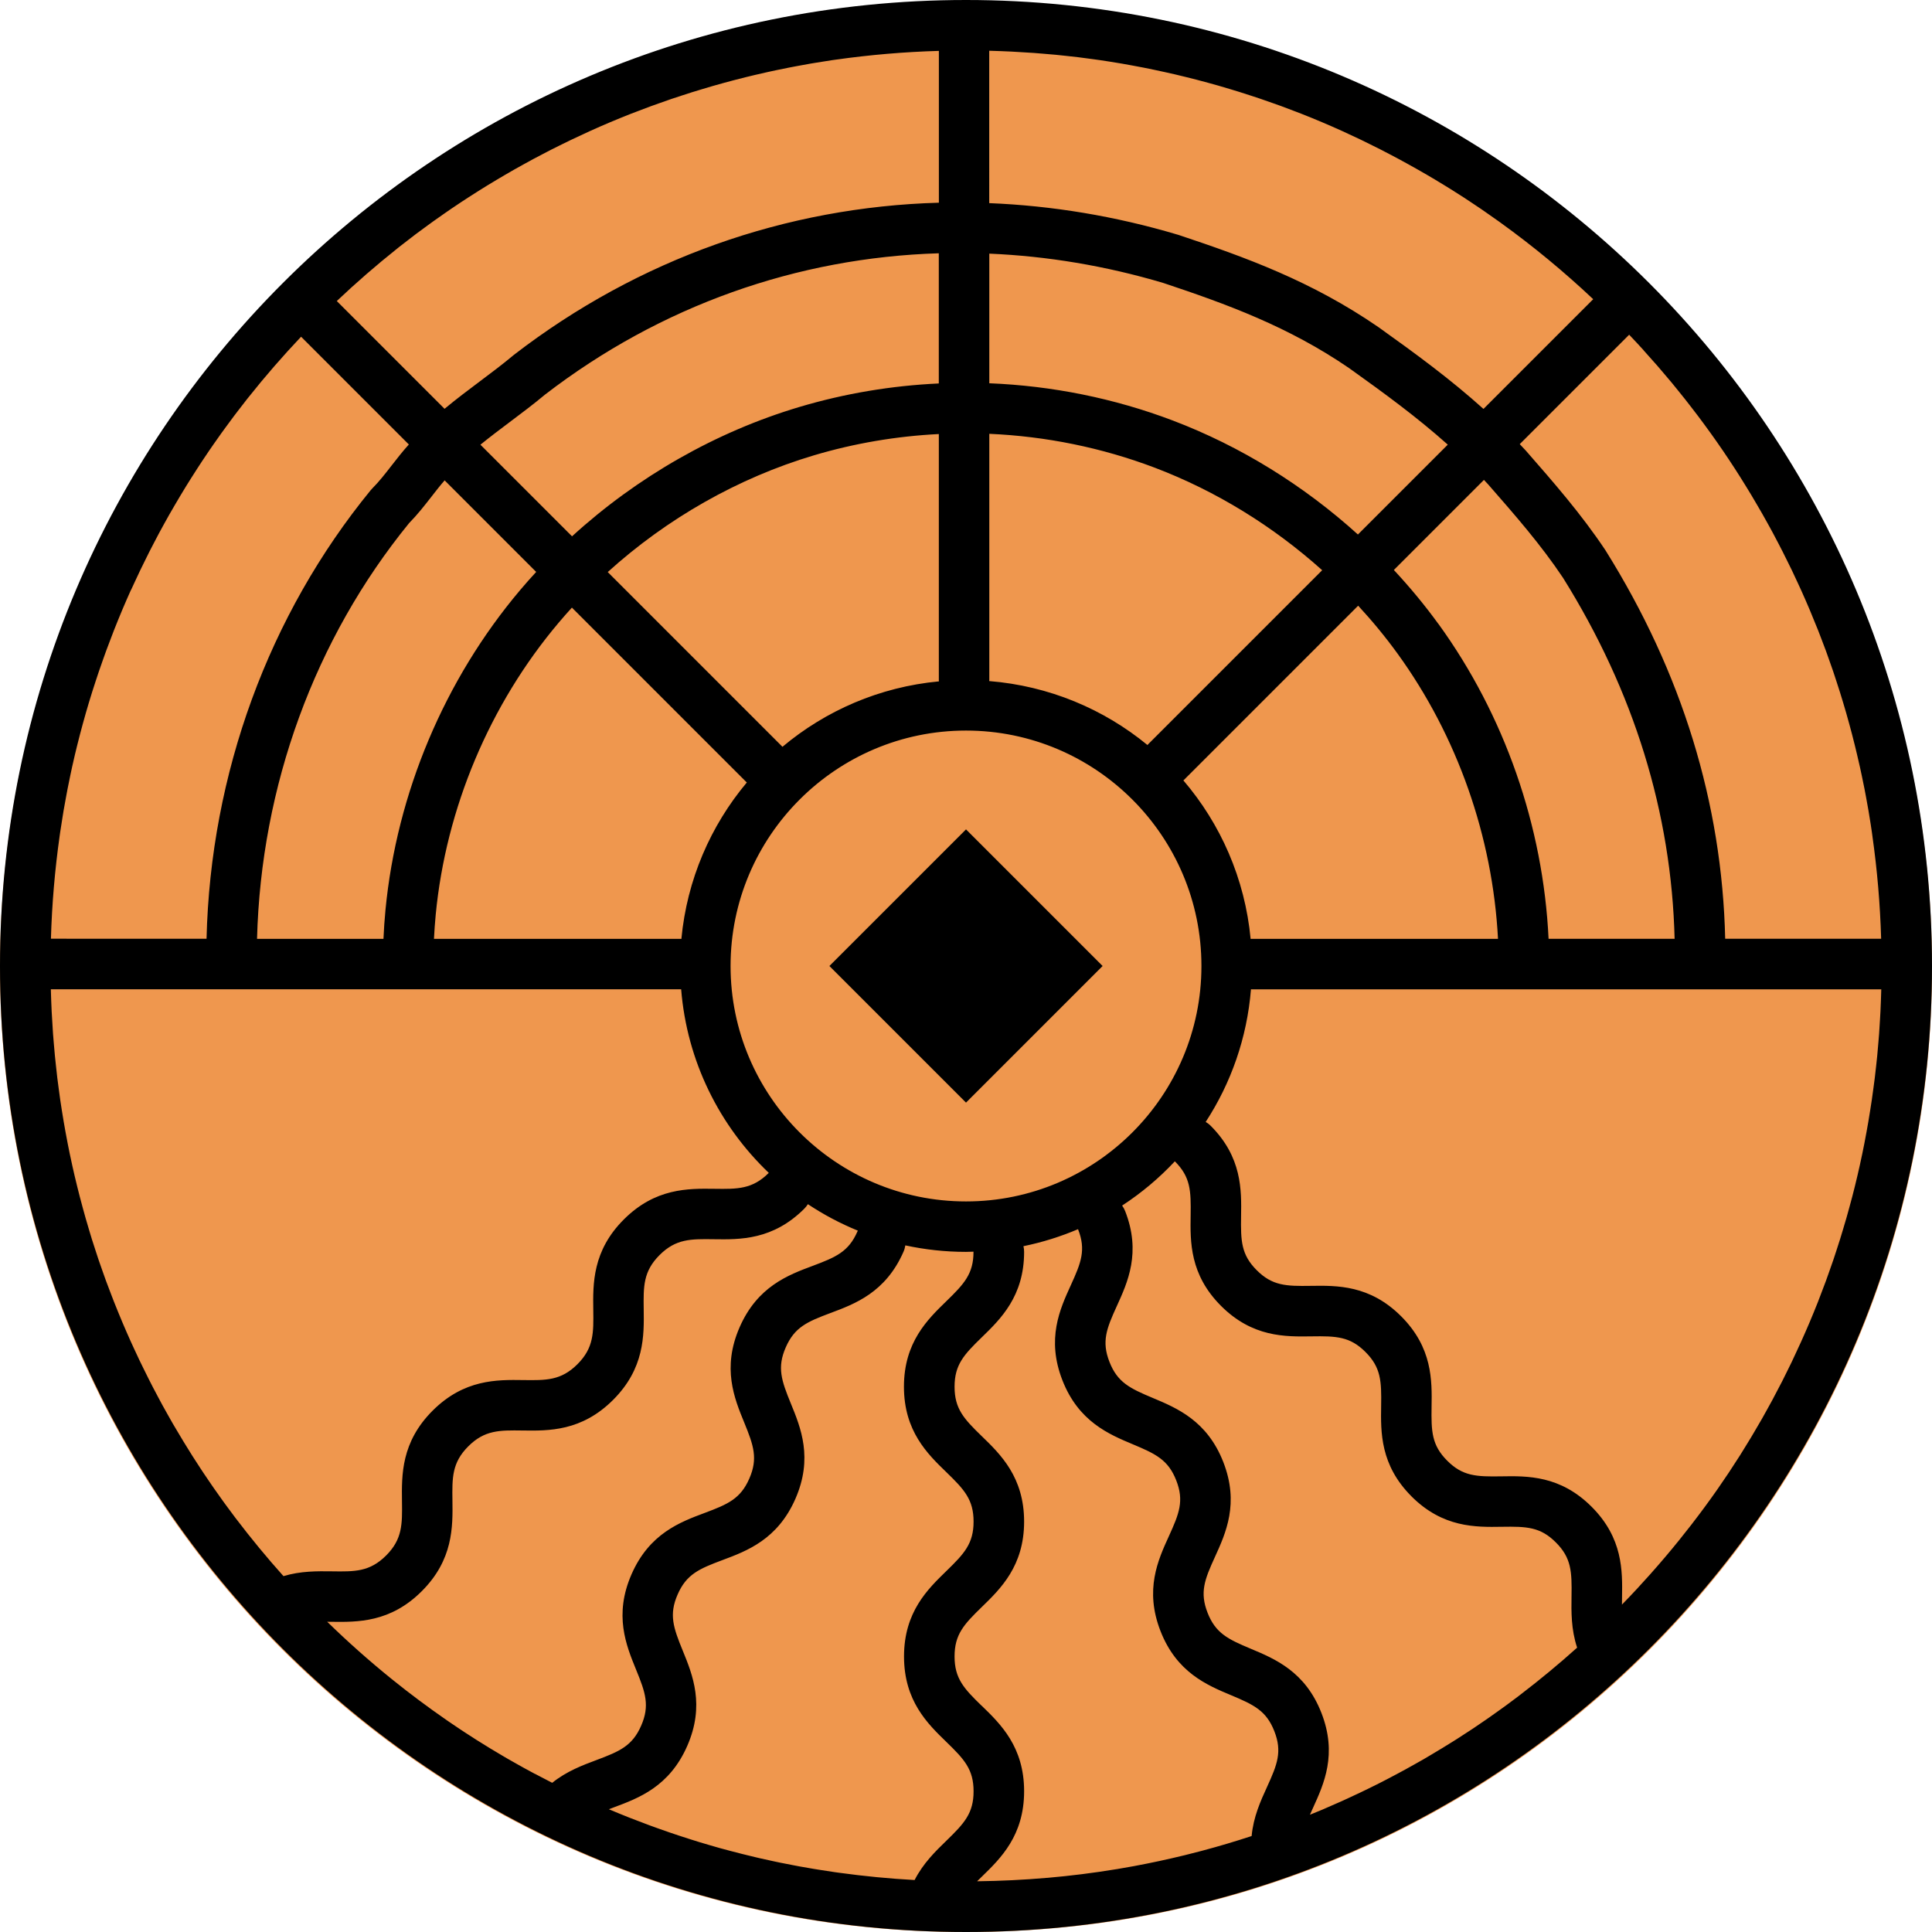 <svg xmlns="http://www.w3.org/2000/svg" id="Layer_1" data-name="Layer 1" viewBox="0 0 500 500"><defs><style>      .cls-1 {        fill: #000;      }      .cls-1, .cls-2 {        stroke-width: 0px;      }      .cls-2 {        fill: #ef974e;      }    </style></defs><path class="cls-2" d="M249.5,1h1c137.8,0,249.5,111.7,249.5,249.5h0c0,137.8-111.7,249.5-249.5,249.5h-1C111.7,500,0,388.3,0,250.5h0C0,112.7,111.7,1,249.5,1Z"></path><g><path class="cls-1" d="M250,0h0C111.93,0,0,111.93,0,250h0c0,138.07,111.93,250,250,250h0c138.07,0,250-111.93,250-250h0C500,111.93,388.07,0,250,0ZM465.17,349.3c-.49,1.06-.97,2.12-1.47,3.16-.4.84-.83,1.68-1.24,2.52-.41.83-.81,1.66-1.23,2.48-.49.95-.99,1.9-1.49,2.84-.36.69-.72,1.39-1.09,2.08-.56,1.04-1.14,2.07-1.71,3.1-.32.58-.64,1.16-.97,1.74-.63,1.11-1.28,2.2-1.93,3.3-.29.49-.57.97-.86,1.46-.7,1.16-1.41,2.32-2.13,3.47-.25.4-.5.81-.75,1.21-.77,1.21-1.55,2.42-2.35,3.62-.21.32-.42.65-.64.98-.84,1.25-1.69,2.5-2.55,3.74-.18.26-.36.52-.54.78-.9,1.29-1.82,2.56-2.75,3.83-.15.2-.29.4-.44.6-.97,1.31-1.95,2.62-2.95,3.91-.11.15-.23.3-.34.45-1.03,1.33-2.08,2.66-3.14,3.97-.08.1-.17.21-.25.31-1.09,1.35-2.2,2.69-3.32,4.01-.06.07-.11.13-.17.2-1.15,1.36-2.32,2.7-3.5,4.03-.03.04-.06.07-.09.11-1.21,1.36-2.43,2.7-3.66,4.03-.01.01-.02.03-.04.04-1.25,1.35-2.52,2.68-3.81,4,0-.61,0-1.24.02-1.91.11-6.81.25-15.29-7.87-23.41s-16.6-7.99-23.41-7.87c-6.41.1-9.95-.03-13.96-4.05-4.02-4.02-4.15-7.55-4.05-13.96.11-6.81.25-15.29-7.87-23.41s-16.6-7.98-23.41-7.88c-6.41.1-9.95-.03-13.97-4.05s-4.15-7.55-4.05-13.97c.11-6.81.25-15.29-7.87-23.41-.39-.4-.83-.72-1.29-.99,6.54-10.03,10.7-21.73,11.72-34.33.08,0,.17.01.25.01h162.87c-.05,1.92-.12,3.83-.21,5.73-.03.7-.08,1.39-.12,2.09-.07,1.22-.14,2.45-.23,3.67-.06.8-.13,1.6-.2,2.41-.09,1.11-.18,2.22-.29,3.33-.08.84-.18,1.68-.27,2.53-.11,1.06-.23,2.13-.36,3.18-.1.86-.22,1.72-.34,2.57-.14,1.04-.28,2.08-.43,3.11-.13.87-.26,1.73-.4,2.59-.16,1.02-.33,2.05-.5,3.07-.15.87-.3,1.73-.46,2.59-.19,1.02-.38,2.03-.57,3.04-.17.86-.34,1.72-.52,2.58-.21,1.01-.43,2.02-.65,3.03-.19.85-.38,1.7-.58,2.55-.24,1.01-.48,2.02-.73,3.03-.21.84-.42,1.68-.64,2.52-.26,1.02-.54,2.03-.82,3.04-.23.83-.45,1.65-.69,2.48-.29,1.03-.6,2.05-.91,3.07-.24.8-.48,1.61-.73,2.41-.33,1.05-.67,2.09-1.01,3.14-.25.77-.5,1.54-.76,2.31-.37,1.09-.76,2.18-1.15,3.27-.25.71-.5,1.43-.76,2.14-.44,1.21-.91,2.41-1.37,3.61-.23.58-.44,1.17-.67,1.76-.7,1.78-1.43,3.56-2.18,5.33-.73,1.73-1.49,3.45-2.26,5.16-.29.64-.59,1.27-.89,1.91h0ZM60.87,392.75c-.84-1.11-1.67-2.24-2.5-3.37-.21-.28-.41-.57-.62-.85-.76-1.05-1.5-2.1-2.24-3.16-.26-.37-.51-.74-.77-1.11-.7-1.02-1.4-2.05-2.09-3.08-.27-.4-.52-.8-.79-1.2-.68-1.04-1.36-2.07-2.02-3.12-.17-.27-.33-.54-.5-.8-1.25-1.98-2.46-3.98-3.65-6-.34-.58-.69-1.16-1.03-1.74-.45-.79-.89-1.58-1.34-2.37-.43-.77-.87-1.54-1.29-2.31-.41-.74-.8-1.49-1.2-2.24-.45-.84-.9-1.69-1.34-2.54-.37-.71-.73-1.42-1.09-2.14-.46-.92-.92-1.84-1.37-2.77-.32-.66-.65-1.32-.97-1.99-.5-1.05-.99-2.11-1.48-3.17-.25-.55-.51-1.1-.76-1.66-.73-1.62-1.45-3.26-2.14-4.9-.75-1.77-1.47-3.55-2.18-5.33-.24-.6-.46-1.2-.69-1.79-.46-1.19-.92-2.38-1.36-3.58-.26-.72-.51-1.44-.77-2.16-.39-1.08-.77-2.16-1.14-3.25-.26-.77-.51-1.55-.76-2.32-.34-1.04-.68-2.08-1.01-3.12-.25-.8-.49-1.61-.73-2.42-.31-1.02-.61-2.04-.9-3.06-.24-.83-.46-1.66-.69-2.49-.28-1.01-.55-2.02-.81-3.03-.22-.84-.43-1.69-.64-2.53-.25-1.01-.49-2.01-.73-3.02-.2-.85-.39-1.71-.58-2.56-.22-1.01-.44-2.01-.65-3.02-.18-.86-.36-1.72-.52-2.59-.2-1.01-.39-2.02-.57-3.03-.16-.87-.32-1.73-.46-2.6-.17-1.02-.34-2.04-.5-3.06-.14-.87-.27-1.74-.4-2.61-.15-1.03-.29-2.06-.42-3.1-.11-.86-.23-1.72-.34-2.59-.13-1.05-.24-2.11-.35-3.17-.09-.85-.19-1.7-.27-2.55-.11-1.1-.19-2.2-.29-3.3-.07-.81-.14-1.62-.2-2.43-.09-1.2-.15-2.41-.22-3.62-.04-.71-.09-1.43-.13-2.14-.09-1.88-.16-3.76-.21-5.64v-.09h162.87c.09,0,.17,0,.25-.01,1.5,18.65,9.92,35.34,22.68,47.52,0,0,0,.01-.02.02-4.24,4.24-8.14,4.18-14.03,4.1-6.82-.09-15.31-.21-23.45,7.92s-8.02,16.63-7.92,23.45c.08,5.9.14,9.79-4.1,14.03s-8.13,4.18-14.03,4.1c-6.82-.1-15.31-.21-23.45,7.92-8.14,8.14-8.02,16.63-7.93,23.45.08,5.9.14,9.79-4.1,14.03s-8.13,4.19-14.03,4.1c-3.78-.05-8.08-.1-12.54,1.24-4.32-4.82-8.42-9.8-12.32-14.93-.06-.07-.11-.15-.17-.22h0ZM33.9,152.71c.27-.59.55-1.18.82-1.77.5-1.08.99-2.16,1.51-3.23.34-.71.69-1.41,1.04-2.12.46-.94.92-1.88,1.39-2.81.39-.76.79-1.52,1.18-2.28.45-.86.9-1.72,1.35-2.57.43-.8.87-1.59,1.3-2.38.44-.8.89-1.6,1.34-2.4.47-.82.94-1.64,1.42-2.45.44-.75.88-1.5,1.32-2.24.51-.85,1.02-1.69,1.53-2.53.43-.7.86-1.39,1.3-2.08.55-.87,1.1-1.74,1.66-2.6.42-.64.84-1.29,1.26-1.93.59-.9,1.19-1.79,1.8-2.68.4-.59.8-1.17,1.21-1.75.65-.93,1.3-1.86,1.96-2.78.36-.51.74-1.01,1.11-1.52.71-.98,1.43-1.96,2.16-2.93.3-.4.61-.79.91-1.19.81-1.06,1.63-2.13,2.46-3.18.15-.19.3-.37.45-.56,4.27-5.37,8.79-10.57,13.54-15.59l27.89,27.89c-1.62,1.79-3.06,3.64-4.46,5.44-1.67,2.15-3.25,4.18-4.96,5.89-.15.15-.3.31-.44.48-26.45,32.33-41.46,73.41-42.5,116.1H13.18c.26-8.96,1.02-17.84,2.26-26.62.04-.31.08-.61.13-.92.2-1.36.42-2.72.64-4.08.09-.52.17-1.04.25-1.56.21-1.23.44-2.47.67-3.7.12-.64.24-1.28.36-1.92.22-1.15.46-2.29.7-3.44.15-.72.31-1.44.46-2.16.24-1.08.49-2.16.74-3.24.18-.78.37-1.56.57-2.34.25-1.02.51-2.04.78-3.06.22-.84.44-1.67.67-2.5.26-.97.53-1.94.81-2.9.25-.88.52-1.77.78-2.65.27-.92.55-1.83.84-2.74.29-.94.6-1.87.91-2.81.28-.85.56-1.71.85-2.56.34-1.01.7-2.02,1.06-3.03.28-.77.54-1.55.83-2.32.42-1.15.86-2.29,1.3-3.43.24-.63.48-1.26.72-1.89.69-1.76,1.41-3.5,2.14-5.25,0-.02.01-.03.02-.05,0-.02.02-.04.02-.05.71-1.68,1.44-3.35,2.19-5.02h.02ZM163.08,29.52c.62-.24,1.24-.47,1.87-.71,1.15-.44,2.3-.89,3.46-1.31.77-.28,1.54-.55,2.31-.82,1.01-.36,2.02-.72,3.04-1.07.85-.29,1.7-.56,2.55-.84.94-.31,1.88-.62,2.82-.91.91-.28,1.82-.56,2.73-.83.89-.27,1.77-.53,2.66-.79.96-.28,1.93-.54,2.89-.81.84-.23,1.67-.45,2.51-.67,1.02-.27,2.04-.52,3.06-.78.78-.19,1.57-.38,2.35-.57,1.08-.25,2.15-.5,3.23-.74.72-.16,1.45-.31,2.17-.47,1.14-.24,2.28-.48,3.43-.7.64-.13,1.29-.24,1.94-.37,1.23-.23,2.45-.46,3.69-.67.52-.09,1.05-.17,1.58-.26,1.35-.22,2.71-.44,4.06-.64.31-.05.63-.08.94-.13,8.78-1.24,17.65-2,26.61-2.26v39.29c-39.53,1.11-77.71,14.51-109.96,39.36-.07.05-.13.1-.19.16-2.87,2.39-5.72,4.53-8.74,6.79-2.94,2.21-5.99,4.49-9.04,7.03l-27.89-27.89c5.01-4.75,10.21-9.26,15.57-13.53.19-.15.38-.31.58-.47,1.05-.83,2.11-1.64,3.17-2.45.4-.3.8-.61,1.2-.92.97-.73,1.94-1.44,2.92-2.15.51-.37,1.02-.75,1.53-1.11.92-.66,1.84-1.3,2.77-1.95.58-.41,1.17-.81,1.76-1.22.89-.6,1.78-1.2,2.67-1.79.64-.42,1.28-.85,1.93-1.26.86-.56,1.73-1.11,2.6-1.66.69-.44,1.39-.87,2.09-1.3.84-.52,1.68-1.03,2.53-1.53.74-.45,1.49-.88,2.24-1.32.82-.48,1.63-.95,2.46-1.42.8-.45,1.6-.9,2.41-1.34.79-.44,1.58-.87,2.37-1.3.86-.46,1.72-.91,2.59-1.36.76-.39,1.51-.79,2.27-1.18.94-.47,1.88-.94,2.82-1.4.7-.34,1.4-.7,2.11-1.03,1.08-.52,2.17-1.02,3.26-1.52l1.74-.81c1.68-.76,3.37-1.5,5.07-2.22,1.76-.74,3.53-1.46,5.3-2.16h-.04ZM425.36,90.66c.49.54.96,1.08,1.44,1.62.75.84,1.51,1.68,2.25,2.53.53.61,1.05,1.24,1.58,1.86.67.79,1.35,1.58,2.01,2.37.54.65,1.06,1.3,1.59,1.96.63.78,1.27,1.56,1.89,2.35.53.67,1.05,1.35,1.57,2.02.61.78,1.21,1.57,1.81,2.36.52.69,1.03,1.38,1.54,2.07.58.79,1.17,1.59,1.74,2.39.5.7.99,1.4,1.49,2.1.56.81,1.13,1.62,1.68,2.43.48.71.96,1.42,1.44,2.14.55.82,1.09,1.64,1.62,2.47.47.72.93,1.44,1.38,2.16.53.84,1.05,1.68,1.57,2.53.44.72.89,1.44,1.32,2.17.52.86,1.02,1.73,1.53,2.6.42.72.84,1.44,1.26,2.17.51.89,1,1.79,1.5,2.68.39.71.79,1.43,1.18,2.15.5.93.99,1.87,1.48,2.81.36.7.73,1.39,1.08,2.09.5.99.99,1.99,1.49,3,.32.66.65,1.31.97,1.97.54,1.12,1.06,2.25,1.58,3.38.25.55.51,1.1.76,1.65.76,1.69,1.51,3.39,2.23,5.1.74,1.76,1.46,3.53,2.17,5.3.24.61.46,1.21.7,1.82.45,1.17.9,2.33,1.33,3.5.28.76.54,1.52.81,2.28.36,1.02.73,2.05,1.08,3.07.29.84.56,1.68.83,2.53.31.95.62,1.9.92,2.85.28.9.55,1.81.83,2.71.27.89.54,1.79.79,2.68.27.96.54,1.91.8,2.87.23.84.46,1.69.68,2.53.26,1.01.52,2.02.77,3.04.2.79.39,1.58.57,2.37.25,1.07.5,2.14.74,3.21.16.73.32,1.46.47,2.19.24,1.13.48,2.27.7,3.41.13.65.25,1.3.37,1.96.23,1.22.45,2.44.66,3.66.09.53.17,1.07.26,1.6.22,1.34.44,2.69.63,4.04.05.32.09.65.13.97,1.24,8.76,2,17.62,2.26,26.57h0s-40.36,0-40.36,0c-.81-35.12-11.2-68.88-30.92-100.43-.03-.05-.07-.11-.1-.16-6.24-9.36-13.5-17.65-20.52-25.68-.03-.04-.07-.08-.1-.11-.51-.55-1.02-1.09-1.53-1.63l28.32-28.32s.07.07.1.11c1.23,1.29,2.45,2.6,3.65,3.92h-.02ZM365.29,387.26c8.12,8.12,16.6,7.98,23.41,7.87,6.41-.1,9.95.03,13.96,4.05,4.02,4.02,4.15,7.55,4.05,13.96-.06,3.99-.12,8.54,1.45,13.27h0c-4.72,4.24-9.59,8.27-14.6,12.1-.25.19-.51.39-.76.59-1.02.78-2.06,1.54-3.09,2.3-.38.28-.76.56-1.15.83-.98.71-1.97,1.41-2.96,2.11-.44.31-.89.61-1.33.92-.97.67-1.94,1.33-2.92,1.99-.46.31-.93.61-1.39.91-.98.65-1.96,1.29-2.96,1.92-.31.19-.62.38-.92.58-1.85,1.16-3.72,2.3-5.6,3.41-.71.42-1.42.84-2.13,1.26-.75.43-1.51.86-2.27,1.28-.81.45-1.61.91-2.42,1.35-.73.4-1.46.79-2.19,1.18-.86.46-1.73.92-2.6,1.37-.7.36-1.4.72-2.1,1.08-.93.47-1.87.93-2.81,1.39-.65.32-1.31.64-1.97.95-1.06.51-2.14,1-3.21,1.5-.55.25-1.09.51-1.64.75-1.63.73-3.27,1.45-4.91,2.15-1.07.45-2.15.88-3.22,1.32.25-.56.51-1.14.79-1.76,2.83-6.2,6.36-13.91,2.18-24.6s-12-13.97-18.29-16.6c-5.92-2.48-9.1-4.02-11.17-9.31s-.77-8.58,1.89-14.41c2.83-6.2,6.36-13.91,2.18-24.6s-12.01-13.97-18.29-16.6c-5.92-2.48-9.1-4.02-11.17-9.31s-.77-8.58,1.89-14.42c2.83-6.2,6.36-13.91,2.17-24.61-.2-.52-.47-.99-.78-1.43,5-3.26,9.58-7.11,13.64-11.45l.04.04c4.02,4.02,4.15,7.55,4.05,13.97-.11,6.81-.25,15.29,7.87,23.41s16.6,7.98,23.41,7.88c6.42-.1,9.95.03,13.97,4.05s4.15,7.55,4.05,13.96c-.11,6.81-.25,15.29,7.87,23.41h-.02ZM250,310.93c-33.6,0-60.93-27.33-60.93-60.93s27.33-60.93,60.93-60.93,60.93,27.33,60.93,60.93-27.33,60.93-60.93,60.93ZM244.95,381.03c4.61,4.47,7.01,7.07,7.01,12.76s-2.41,8.29-7.01,12.76c-4.89,4.75-10.99,10.65-10.99,22.14s6.09,17.4,10.98,22.14c4.61,4.47,7.02,7.07,7.02,12.76s-2.41,8.29-7.01,12.76c-2.82,2.73-6.03,5.86-8.25,10.2h-.02c-6.54-.36-13.04-.99-19.49-1.88-.39-.05-.78-.1-1.17-.16-1.28-.18-2.56-.38-3.84-.59-.52-.08-1.04-.17-1.56-.25-1.21-.2-2.42-.41-3.63-.63-.58-.11-1.16-.22-1.73-.33-1.17-.22-2.35-.45-3.52-.69-.59-.12-1.18-.25-1.78-.38-1.17-.25-2.33-.5-3.49-.77-.38-.09-.75-.18-1.13-.27-2.17-.51-4.33-1.06-6.49-1.63-.86-.23-1.71-.45-2.57-.69s-1.71-.49-2.57-.74c-.93-.27-1.85-.54-2.77-.82-.82-.25-1.63-.51-2.45-.77-.97-.31-1.93-.62-2.9-.94-.77-.26-1.55-.52-2.32-.78-1.02-.35-2.05-.71-3.07-1.08-.71-.25-1.42-.51-2.13-.77-1.14-.42-2.28-.86-3.42-1.3-.58-.23-1.17-.44-1.75-.67-1.72-.68-3.43-1.38-5.14-2.1-.06-.03-.12-.05-.18-.08.43-.17.87-.33,1.34-.51,6.39-2.38,14.33-5.35,18.94-15.88s1.4-18.38-1.18-24.69c-2.43-5.94-3.59-9.29-1.31-14.5,2.28-5.22,5.53-6.63,11.54-8.88,6.39-2.38,14.33-5.35,18.94-15.88s1.4-18.38-1.19-24.69c-2.43-5.94-3.59-9.29-1.31-14.5,2.28-5.22,5.53-6.63,11.54-8.88,6.39-2.38,14.33-5.35,18.94-15.88.24-.54.38-1.09.47-1.64,5.05,1.09,10.29,1.68,15.67,1.68.66,0,1.31-.03,1.97-.05v.04c0,5.69-2.41,8.29-7.01,12.76-4.89,4.75-10.99,10.65-10.99,22.14s6.09,17.4,10.99,22.14l.02.02ZM138.4,459.06c-.91-.49-1.82-.98-2.73-1.48-.54-.3-1.09-.6-1.63-.91-.93-.52-1.86-1.05-2.79-1.58-.38-.22-.76-.45-1.14-.67-2.15-1.26-4.28-2.55-6.38-3.88-.12-.08-.24-.15-.36-.22-1.02-.65-2.03-1.31-3.05-1.97-.36-.24-.72-.47-1.08-.71-1.01-.67-2.01-1.34-3.01-2.03-.28-.19-.57-.39-.85-.59-4.66-3.23-9.21-6.62-13.64-10.19-.12-.09-.23-.19-.35-.28-5.77-4.66-11.35-9.61-16.71-14.84.34,0,.68,0,1.03.01,6.82.09,15.31.21,23.45-7.93s8.02-16.63,7.93-23.45c-.08-5.9-.14-9.79,4.1-14.03s8.13-4.18,14.03-4.1c6.82.1,15.31.21,23.45-7.92,8.14-8.14,8.02-16.63,7.92-23.45-.08-5.9-.14-9.79,4.1-14.03s8.13-4.18,14.03-4.1c6.82.1,15.31.22,23.45-7.92.35-.35.65-.74.91-1.15,4.05,2.69,8.37,4.99,12.93,6.85-.04.08-.08.15-.11.22-2.28,5.22-5.53,6.63-11.54,8.88-6.39,2.38-14.33,5.35-18.94,15.88s-1.4,18.38,1.19,24.69c2.43,5.94,3.59,9.29,1.31,14.5-2.28,5.22-5.53,6.63-11.54,8.88-6.39,2.38-14.33,5.35-18.94,15.88s-1.4,18.38,1.18,24.69c2.43,5.94,3.59,9.29,1.31,14.5-2.28,5.22-5.53,6.63-11.54,8.88-3.62,1.35-7.75,2.9-11.48,5.9-.94-.48-1.87-.97-2.81-1.46-.56-.29-1.12-.59-1.68-.88h-.02ZM242.98,176.34c-15.34,1.44-29.32,7.57-40.49,16.94-.07-.07-.13-.15-.2-.22l-45.01-45.01c15.3-13.85,33.73-24.36,53.33-30.2,10.54-3.14,21.42-4.97,32.36-5.52v63.7c0,.11,0,.22.02.33v-.02ZM242.97,99.24c-12.19.56-24.33,2.58-36.08,6.08-21.66,6.45-42.01,18.11-58.85,33.48l-23.71-23.71c2.49-2.02,4.98-3.9,7.59-5.86,2.98-2.24,6.07-4.55,9.16-7.13,29.88-23,65.24-35.44,101.88-36.55v33.69h0ZM138.77,148.01c-1.41,1.53-2.8,3.09-4.14,4.68-19.59,23.19-31.97,52.59-34.87,82.8-.24,2.48-.41,4.98-.52,7.49h-32.72c1.04-39.58,14.92-77.62,39.35-107.59,2.18-2.22,4.02-4.58,5.8-6.86,1.15-1.48,2.26-2.91,3.4-4.21l23.71,23.71v-.02ZM112.76,236.73c2.65-27.58,13.96-54.43,31.85-75.61,1.11-1.31,2.24-2.6,3.4-3.87l45.05,45.05c.07.07.15.13.22.2-9.37,11.17-15.49,25.15-16.94,40.49-.11,0-.22-.02-.33-.02h-63.7c.11-2.09.25-4.18.45-6.24ZM261.76,13.35c.72.04,1.44.09,2.17.13,1.2.07,2.4.13,3.59.22.82.06,1.64.14,2.45.2,1.09.09,2.19.18,3.28.28.85.08,1.7.18,2.56.27,1.05.11,2.11.23,3.16.35.87.11,1.73.22,2.59.34,1.03.14,2.06.27,3.09.42.87.13,1.74.27,2.61.4,1.02.16,2.03.32,3.05.5.87.15,1.74.31,2.61.47,1.01.18,2.02.37,3.03.57.87.17,1.73.35,2.59.53,1.01.21,2.01.43,3.02.65.86.19,1.71.38,2.57.58,1.01.24,2.01.48,3.01.73.85.21,1.69.42,2.54.64,1.01.26,2.02.54,3.02.81.83.23,1.66.45,2.49.69,1.02.29,2.04.6,3.05.9.81.24,1.62.48,2.43.74,1.04.32,2.07.66,3.11,1,.78.26,1.56.51,2.34.77,1.08.37,2.16.75,3.23,1.13.72.26,1.45.51,2.17.77,1.19.44,2.38.9,3.57,1.35.6.23,1.2.45,1.8.69,1.78.7,3.56,1.43,5.33,2.18,1.69.72,3.38,1.45,5.05,2.21.59.27,1.17.54,1.76.82,1.07.49,2.15.99,3.21,1.5.72.35,1.44.7,2.15,1.06.92.45,1.83.9,2.74,1.36.79.4,1.57.81,2.35,1.22.82.43,1.65.86,2.46,1.3.84.45,1.66.91,2.49,1.36.75.41,1.49.83,2.24,1.25.87.5,1.75,1,2.61,1.5.68.39,1.35.79,2.02,1.19.92.55,1.83,1.1,2.74,1.66.6.37,1.19.74,1.79,1.11.97.61,1.93,1.22,2.89,1.84.51.33,1.01.66,1.52,1,1.03.68,2.06,1.36,3.08,2.06.39.26.77.53,1.15.8,1.13.78,2.25,1.56,3.36,2.36.19.14.38.28.57.41,8.36,6.03,16.34,12.62,23.92,19.76l-28.4,28.4c-8.49-7.65-17.46-14.23-27.14-21.14-.03-.02-.06-.05-.1-.07-17.22-11.84-34.25-18.02-51.64-23.81-.07-.02-.13-.04-.2-.06-16.21-4.83-32.59-7.53-48.83-8.18V13.14h.15c1.86.05,3.72.12,5.58.21h.02ZM374.68,115.08l-23.25,23.25c-14.01-12.69-30.37-22.84-47.91-29.5-15.21-5.77-31.29-8.99-47.49-9.64v-33.55c14.97.64,30.06,3.14,45,7.58,16.41,5.47,32.45,11.29,48.22,22.12,9.1,6.5,17.55,12.69,25.43,19.73h0ZM256.03,176.01v-63.74c14.62.64,29.12,3.57,42.85,8.78,15.82,6.01,30.6,15.13,43.3,26.52l-44.99,44.99c-.08.08-.15.17-.23.25-11.32-9.31-25.46-15.3-40.95-16.55,0-.08.01-.17.01-.25h.01ZM306.26,201.96c.06-.05.12-.1.17-.15l45.06-45.06c3.64,3.94,7.05,8.07,10.19,12.4,15.49,21.37,24.62,47.39,26,73.82h-63.69c-.11,0-.22,0-.33.02-1.47-15.59-7.77-29.76-17.4-41.02h0ZM372.26,161.48c-3.54-4.88-7.41-9.54-11.53-13.97l23.31-23.31c.36.39.73.77,1.09,1.16,7.01,8.02,13.64,15.59,19.38,24.18,18.37,29.41,28.06,60.82,28.88,93.42h-32.62c-1.39-29.17-11.41-57.91-28.5-81.49h-.01ZM254.05,441.45c-4.61-4.47-7.01-7.07-7.01-12.76s2.41-8.29,7.01-12.76c4.89-4.75,10.99-10.65,10.99-22.14s-6.09-17.4-10.99-22.14c-4.61-4.47-7.01-7.07-7.01-12.76s2.41-8.29,7.01-12.76c4.89-4.75,10.99-10.65,10.99-22.14,0-.51-.06-1-.17-1.48,4.9-1,9.63-2.49,14.13-4.4,0,.02.02.05.02.07,2.07,5.29.78,8.58-1.89,14.42-2.83,6.2-6.36,13.91-2.18,24.61,4.18,10.69,12.01,13.97,18.29,16.6,5.92,2.48,9.1,4.02,11.17,9.31s.77,8.58-1.89,14.41c-2.83,6.2-6.36,13.91-2.18,24.6s12,13.97,18.29,16.6c5.92,2.48,9.1,4.02,11.17,9.31s.77,8.58-1.89,14.41c-1.66,3.62-3.54,7.77-3.99,12.72h-.02c-4.18,1.37-8.4,2.63-12.65,3.76-.15.04-.3.08-.45.12-1.37.36-2.74.71-4.11,1.05-.08.02-.17.04-.25.06-4.3,1.05-8.63,1.98-12.99,2.79-.02,0-.04,0-.05.01-1.44.27-2.89.52-4.34.76-.07.01-.14.02-.21.03-5.87.97-11.8,1.71-17.76,2.23h-.09c-6,.52-12.05.82-18.13.89h0c.38-.38.77-.76,1.19-1.16,4.89-4.75,10.98-10.65,10.98-22.14s-6.09-17.4-10.99-22.14v.02Z"></path><rect class="cls-1" x="225" y="225" width="50" height="50" transform="translate(-103.55 250) rotate(-45)"></rect></g></svg>